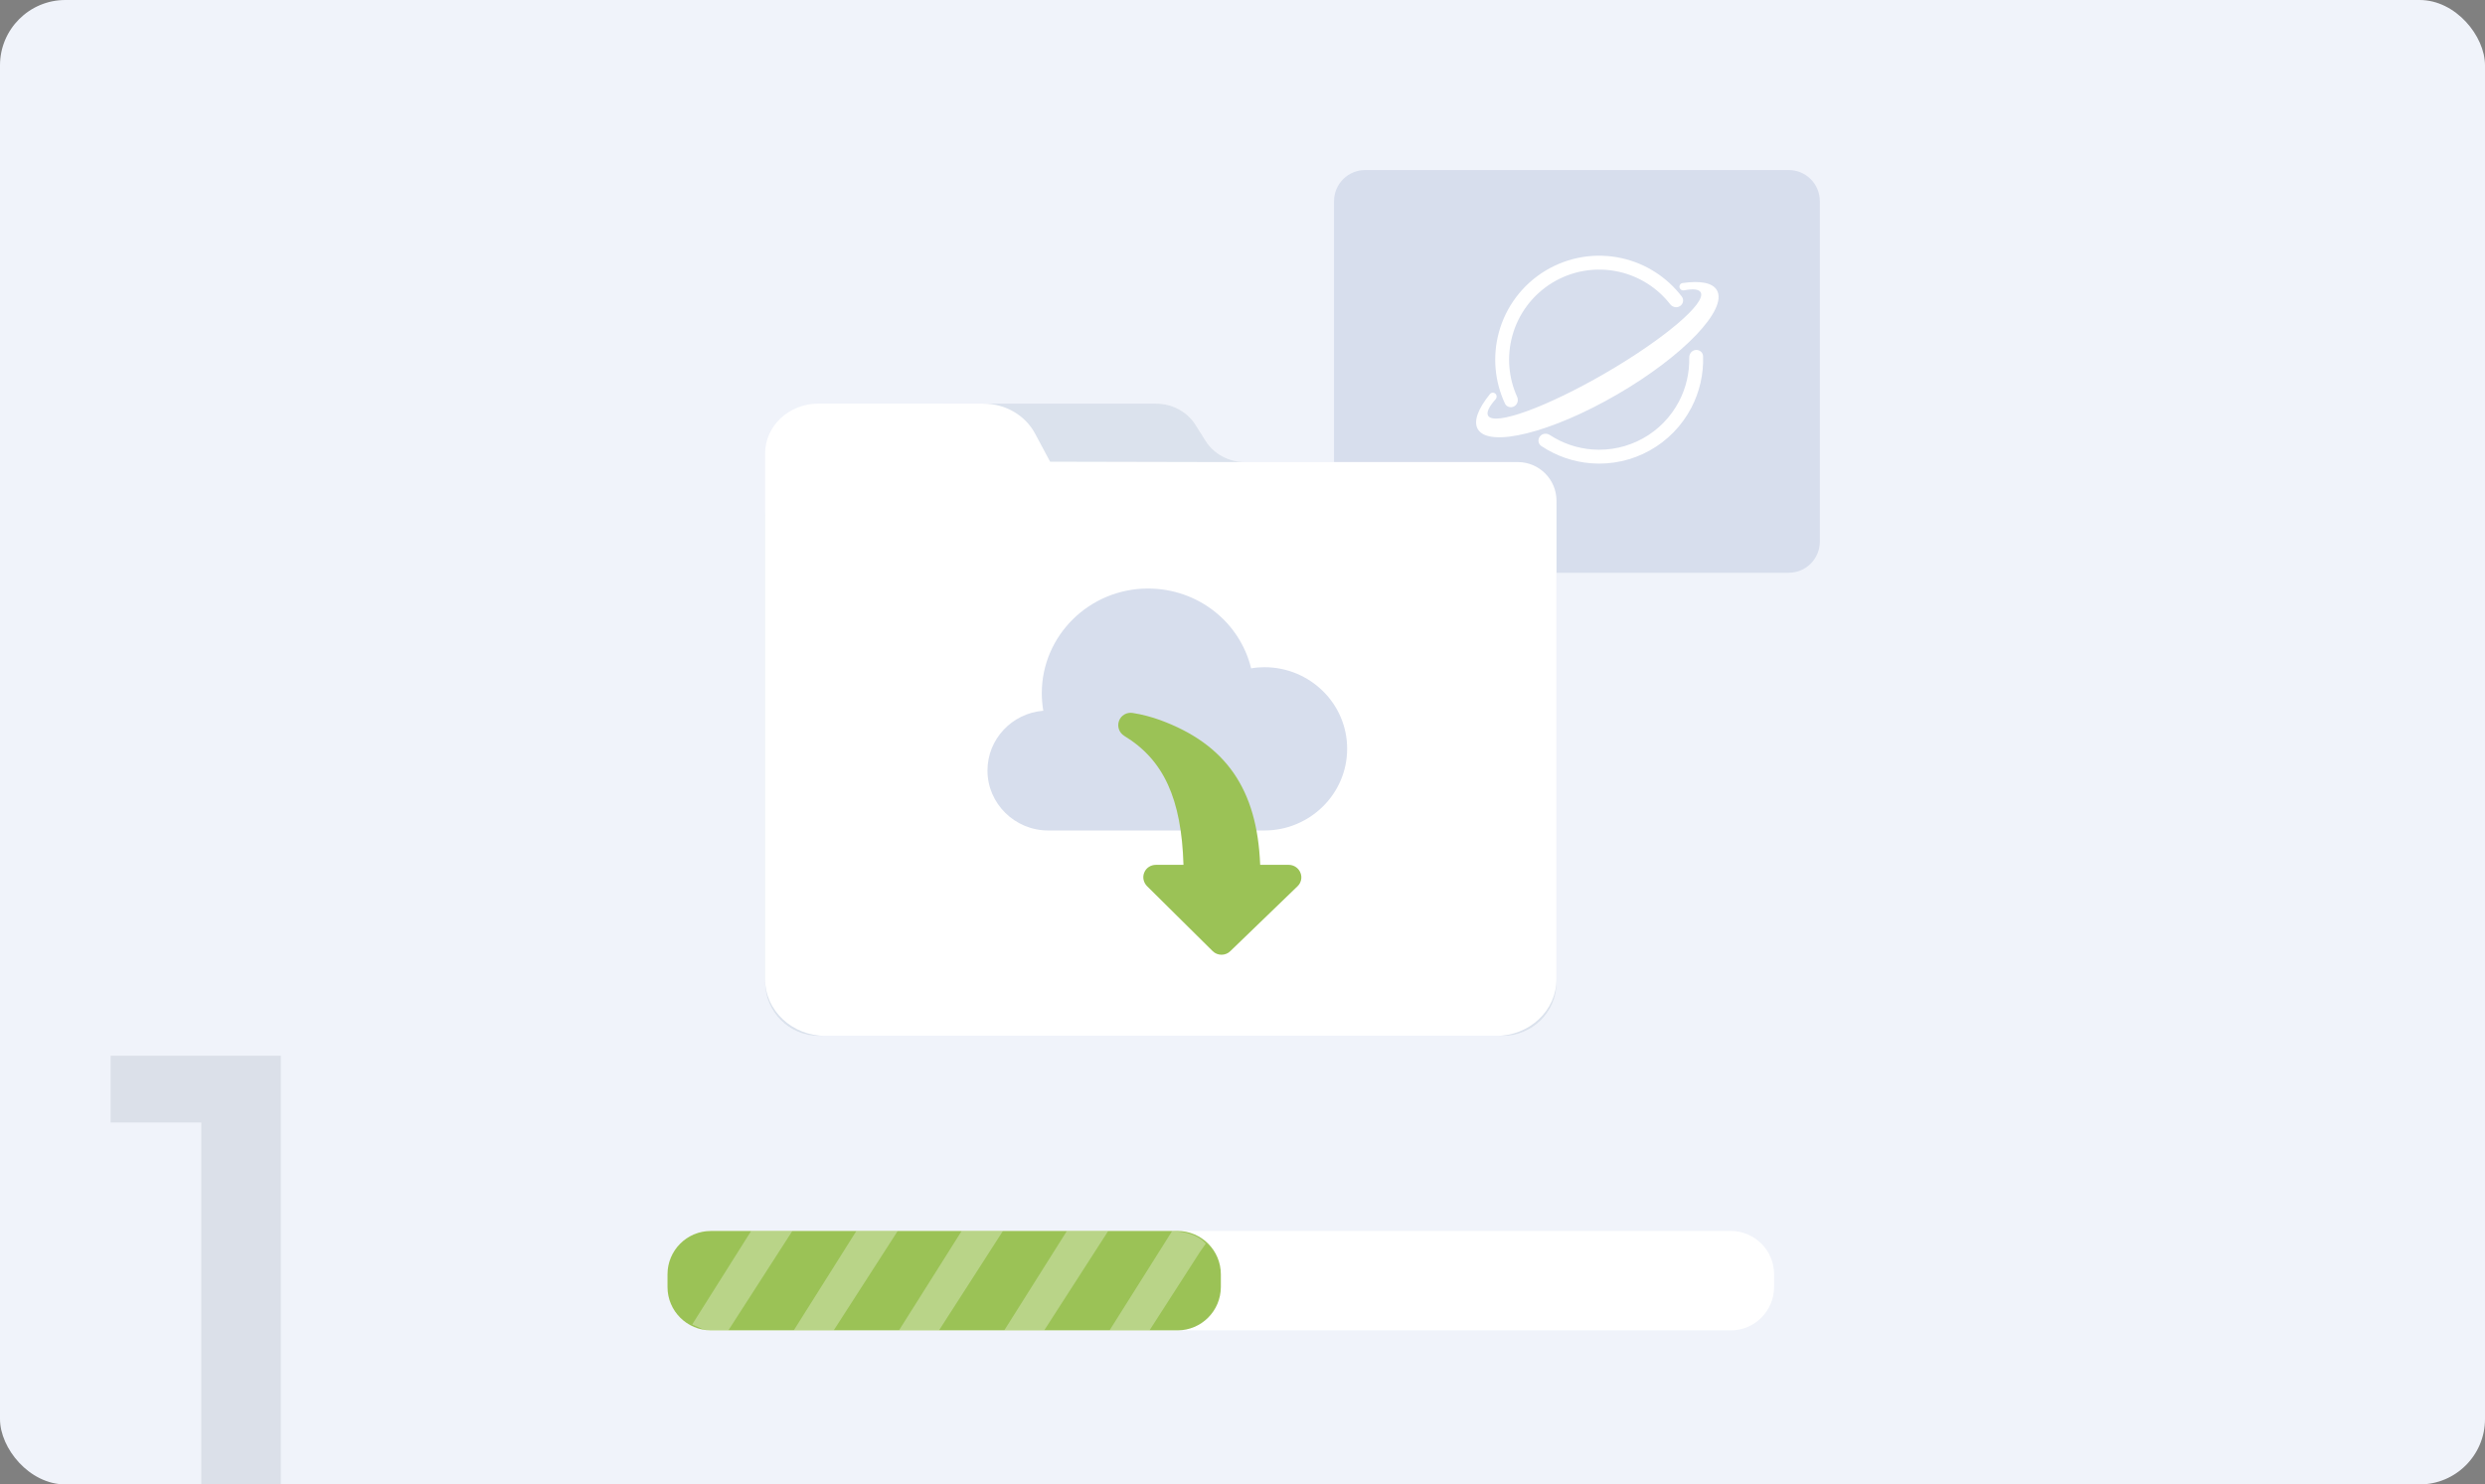 <svg width="380" height="227" viewBox="0 0 380 227" fill="none" xmlns="http://www.w3.org/2000/svg">
<rect x="0" y="0" width="380" height="227" fill="#808080" stroke="none"/>
<g clip-path="url(#clip0_239_2547)">
<rect width="380" height="227" rx="10" fill="#F0F3FA"/>
<path opacity="0.1" d="M30.776 227V166.131L36.114 171.656H16.916V161.448H42.95V227H30.776Z" fill="#233654"/>
<path d="M273.515 87.589H208.773C206.134 87.589 204 85.448 204 82.817V30.773C204 28.134 206.134 26 208.773 26H273.515C276.154 26 278.288 28.142 278.288 30.773V82.809C278.296 85.456 276.154 87.589 273.515 87.589Z" fill="#D7DEED"/>
<path d="M125.214 158.409C120.682 158.409 117.008 154.735 117.008 150.203V78.86C117.008 75.226 120.153 72.29 124.027 72.29H130.733C133.469 72.29 135.955 70.798 137.102 68.472L138.546 65.544C139.693 63.218 142.18 61.726 144.915 61.726H176.761C179.239 61.726 181.542 62.953 182.801 64.958L184.365 67.437C185.625 69.434 187.927 70.67 190.405 70.67H231.002C234.877 70.67 238.021 73.614 238.021 77.239V150.203C238.021 154.735 234.347 158.409 229.815 158.409H125.214Z" fill="white"/>
<g opacity="0.3">
<path d="M125.214 158.409C120.682 158.409 117.008 154.735 117.008 150.203V78.86C117.008 75.226 120.153 72.29 124.027 72.29H130.733C133.469 72.29 135.955 70.798 137.102 68.472L138.546 65.544C139.693 63.218 142.18 61.726 144.915 61.726H176.761C179.239 61.726 181.542 62.953 182.801 64.958L184.365 67.437C185.625 69.434 187.927 70.67 190.405 70.67H231.002C234.877 70.67 238.021 73.614 238.021 77.239V150.203C238.021 154.735 234.347 158.409 229.815 158.409H125.214Z" fill="#879EC1"/>
</g>
<path d="M186.402 70.662L160.581 70.605L158.271 66.29C156.771 63.49 153.723 61.726 150.378 61.726H125.134C120.642 61.726 117 65.135 117 69.346V72.29V149.754C117 154.535 121.139 158.409 126.241 158.409H228.772C233.874 158.409 238.013 154.535 238.013 149.754V76.573C238.013 73.309 235.366 70.662 232.101 70.662H186.402Z" fill="white"/>
<path d="M264.67 203.44H108.7C105.04 203.44 102.07 200.47 102.07 196.81V194.87C102.07 191.21 105.04 188.24 108.7 188.24H264.66C268.32 188.24 271.29 191.21 271.29 194.87V196.81C271.29 200.47 268.32 203.44 264.67 203.44Z" fill="white"/>
<path d="M180.06 203.44H108.7C105.04 203.44 102.07 200.47 102.07 196.81V194.87C102.07 191.21 105.04 188.24 108.7 188.24H180.06C183.72 188.24 186.69 191.21 186.69 194.87V196.81C186.68 200.47 183.72 203.44 180.06 203.44Z" fill="#9BC256"/>
<g opacity="0.3">
<path d="M114.86 188.25L105.85 202.54L107.26 203.17C107.66 203.35 108.09 203.44 108.52 203.44H111.38L121.16 188.25H114.86Z" fill="white"/>
</g>
<g opacity="0.3">
<path d="M130.95 188.25L121.38 203.44H127.49L137.27 188.25H130.95Z" fill="white"/>
</g>
<g opacity="0.3">
<path d="M147.05 188.25L137.47 203.44H143.59L153.36 188.25H147.05Z" fill="white"/>
</g>
<g opacity="0.3">
<path d="M163.14 188.25L153.57 203.44H159.68L169.46 188.25H163.14Z" fill="white"/>
</g>
<g opacity="0.3">
<path d="M179.24 188.25L169.67 203.44H175.78L183.48 191.47L184.39 190.17C183.21 188.87 181.4 188.34 179.24 188.25Z" fill="white"/>
</g>
<path fill-rule="evenodd" clip-rule="evenodd" d="M227.84 60.26C228.095 59.945 228.583 59.993 228.785 60.344C228.914 60.569 228.879 60.852 228.707 61.047C227.703 62.181 227.27 63.063 227.558 63.566C228.486 65.181 236.514 62.267 245.49 57.057C254.465 51.847 260.99 46.314 260.062 44.698C259.786 44.218 258.884 44.138 257.516 44.399C257.269 44.446 257.017 44.337 256.892 44.119C256.696 43.778 256.897 43.344 257.287 43.287C259.974 42.894 261.88 43.222 262.548 44.386C264.232 47.319 257.411 54.449 247.312 60.311C237.213 66.173 227.661 68.547 225.977 65.614C225.286 64.41 226.027 62.5 227.84 60.26Z" fill="white"/>
<path d="M256.909 46.805C257.397 46.481 257.534 45.821 257.178 45.355C254.918 42.394 251.682 40.312 248.026 39.49C244.024 38.592 239.83 39.274 236.32 41.396C232.81 43.518 230.255 46.914 229.191 50.875C228.219 54.494 228.559 58.328 230.13 61.704C230.377 62.236 231.025 62.422 231.539 62.14C232.053 61.858 232.236 61.214 231.995 60.681C230.684 57.786 230.41 54.515 231.24 51.426C232.163 47.994 234.376 45.051 237.417 43.212C240.459 41.374 244.094 40.782 247.561 41.561C250.682 42.262 253.451 44.025 255.405 46.53C255.765 46.992 256.42 47.129 256.909 46.805Z" fill="white"/>
<path d="M235.477 66.743C235.119 67.207 235.203 67.876 235.69 68.203C237.966 69.728 240.603 70.644 243.347 70.851C246.444 71.085 249.542 70.406 252.258 68.898C254.974 67.39 257.189 65.12 258.628 62.367C259.904 59.929 260.521 57.207 260.43 54.469C260.41 53.883 259.886 53.458 259.303 53.516C258.72 53.575 258.3 54.095 258.313 54.681C258.367 57.006 257.831 59.313 256.748 61.384C255.501 63.769 253.582 65.736 251.228 67.043C248.875 68.349 246.19 68.938 243.506 68.735C241.176 68.559 238.934 67.794 236.99 66.519C236.5 66.197 235.835 66.279 235.477 66.743Z" fill="white"/>
<path d="M193.359 102.032C192.67 102.032 192.008 102.082 191.32 102.208C189.587 95.099 183.164 90 175.544 90C166.598 90 159.309 97.184 159.309 106.001C159.309 106.905 159.385 107.784 159.538 108.688C154.747 109.065 151 113.034 151 117.832C151 122.881 155.18 127 160.303 127H193.333C200.316 127 206 121.399 206 114.516C206.025 107.633 200.342 102.032 193.359 102.032Z" fill="#D7DEED"/>
<path d="M198.851 133.447C198.569 132.737 197.852 132.255 197.084 132.255H192.704C192.243 120.692 187.479 113.82 177.414 110.117C176.082 109.635 174.674 109.255 173.214 109.027C172.317 108.875 171.421 109.382 171.114 110.244C170.806 111.106 171.139 112.044 171.908 112.526C177.926 116.178 180.667 122.112 180.974 132.255H176.748C175.98 132.255 175.263 132.712 174.981 133.422C174.674 134.132 174.853 134.944 175.391 135.501L185.431 145.442C185.815 145.822 186.301 146 186.788 146C187.275 146 187.761 145.823 188.12 145.467L198.416 135.527C198.979 134.994 199.158 134.157 198.851 133.447Z" fill="#9BC256"/>
</g>
<defs>
<clipPath id="clip0_239_2547">
<rect width="380" height="227" rx="10" fill="white"/>
</clipPath>
</defs>
</svg>

